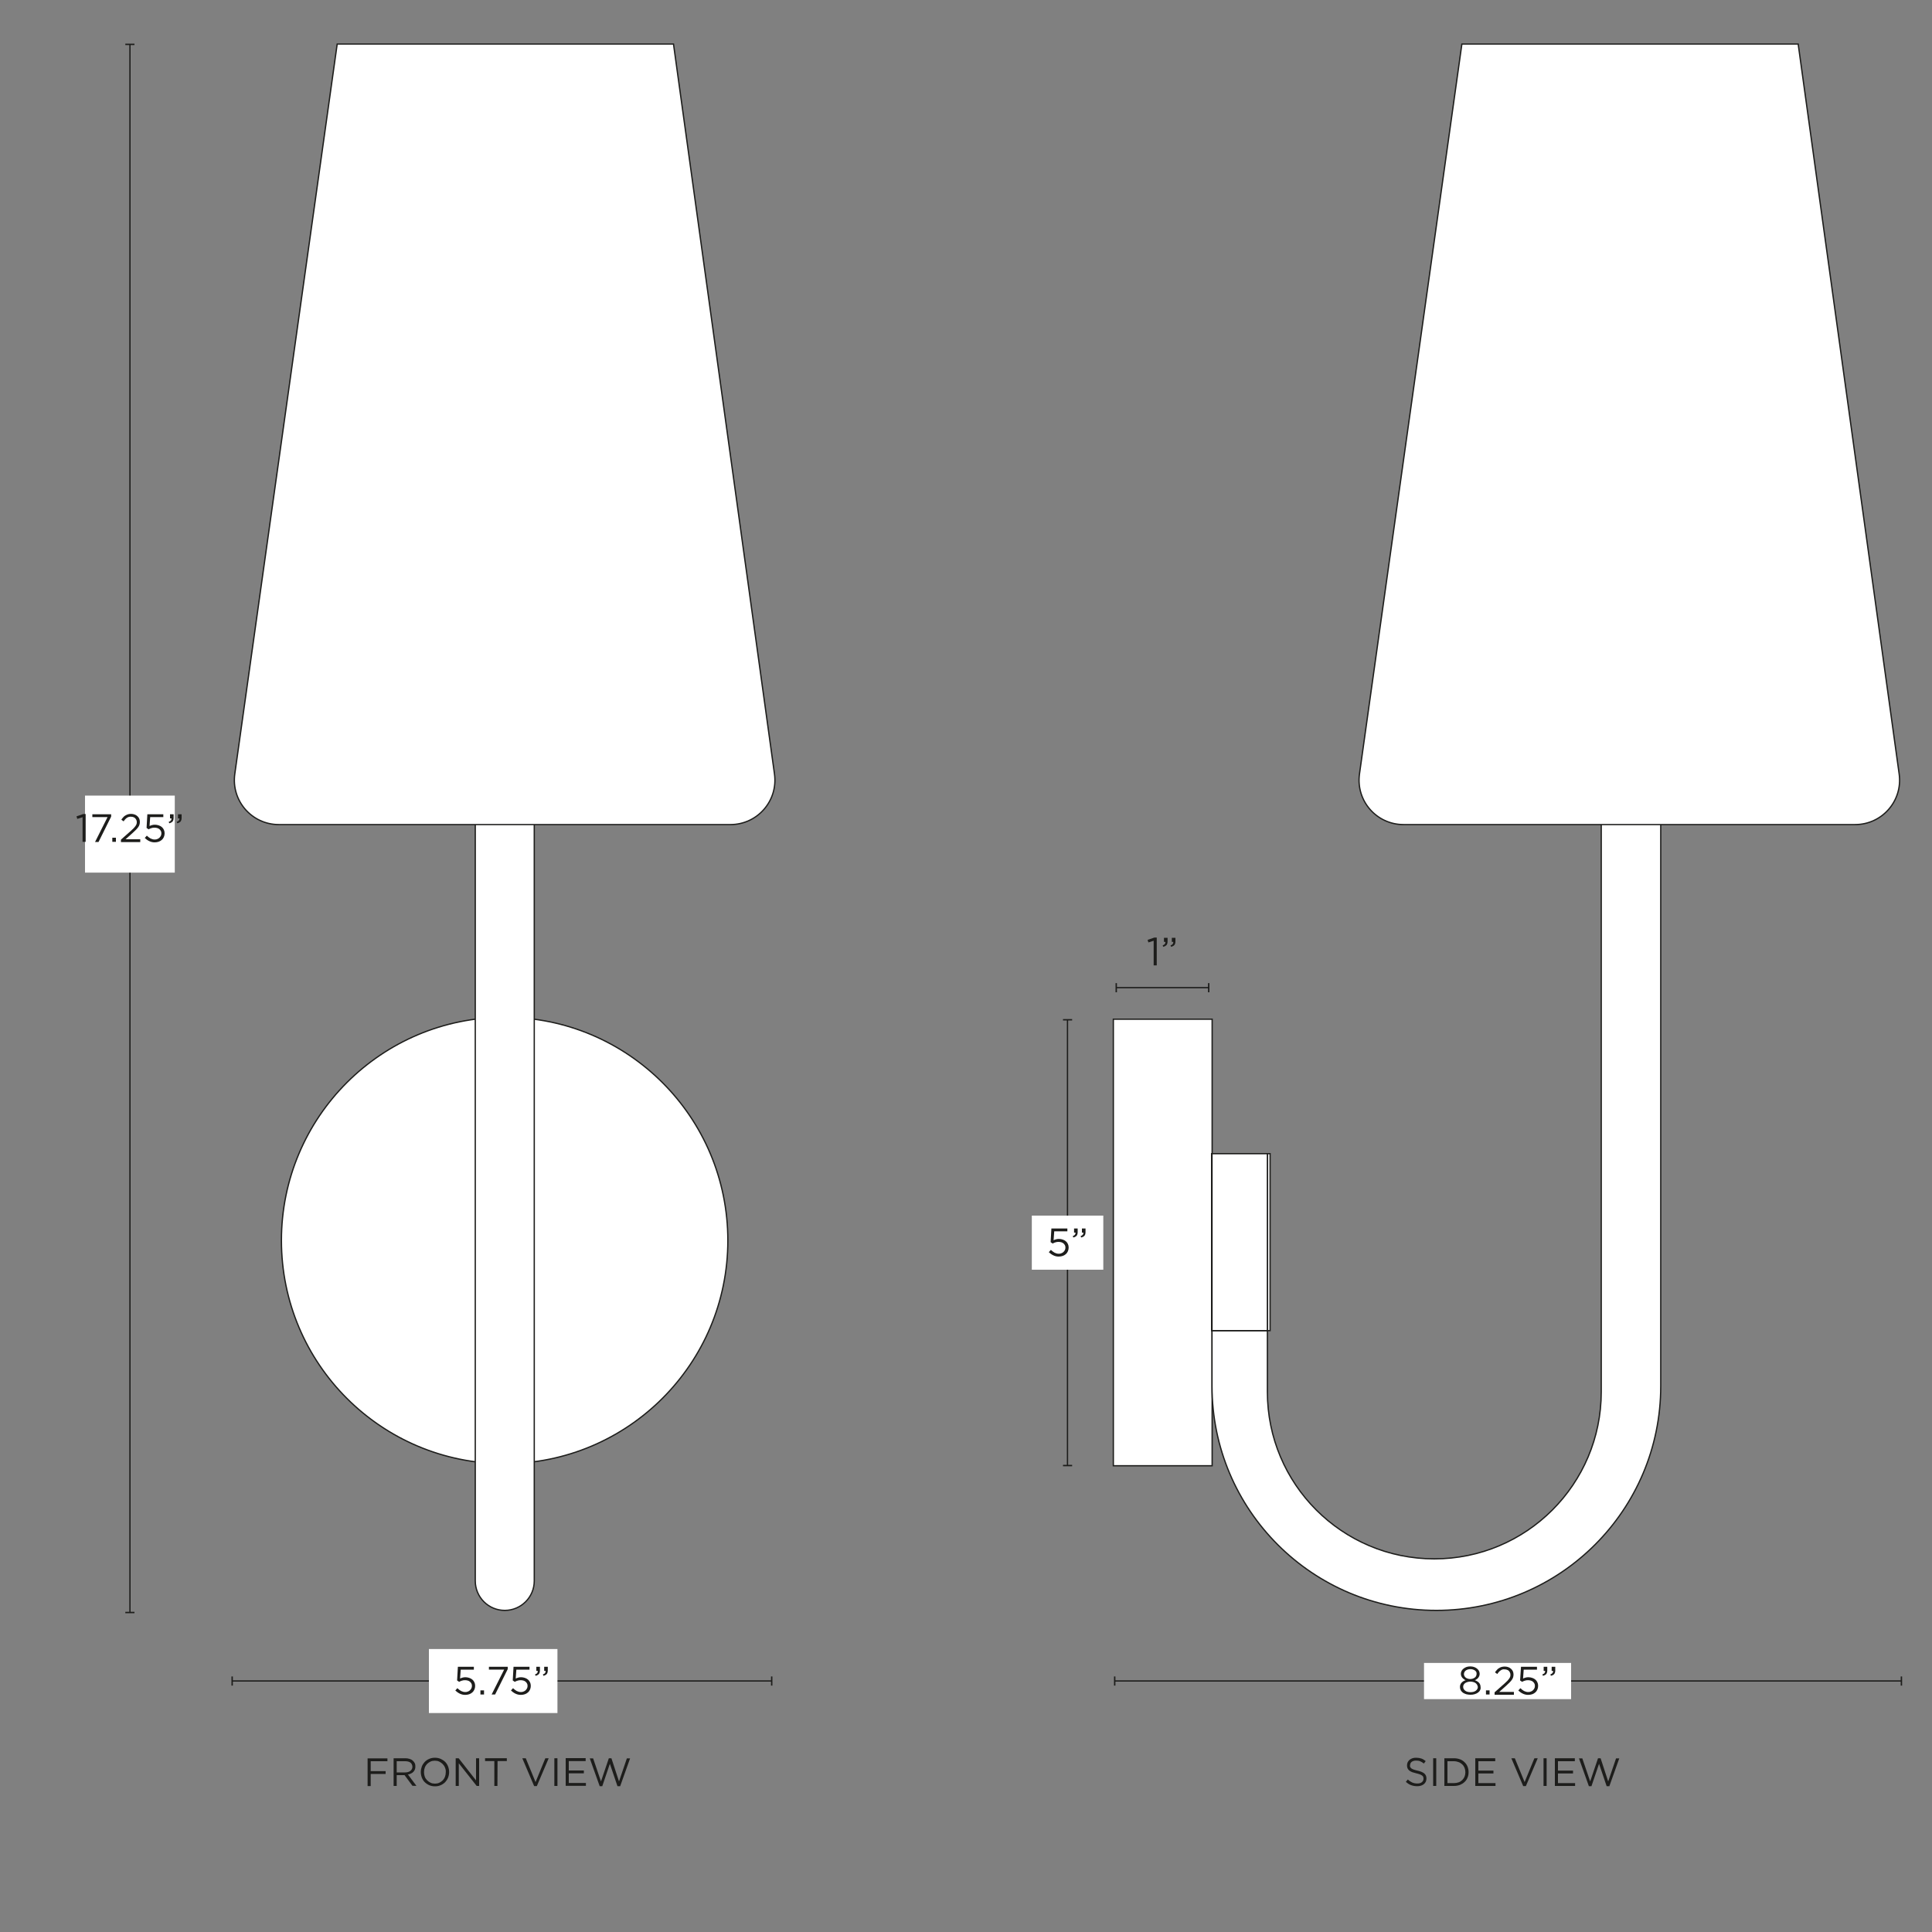 <svg xml:space="preserve" style="enable-background:new 0 0 1500 1500;" viewBox="0 0 1500 1500" height="1500px" width="1500px" y="0px" x="0px" xmlns:xlink="http://www.w3.org/1999/xlink" xmlns="http://www.w3.org/2000/svg" id="Capa_1" version="1.1">
<rect x="0" y="0" width="1500" height="1500" fill="#808080" stroke="none"/>
<style type="text/css">
	.st0{fill:#FFFFFF;stroke:#1D1D1B;stroke-miterlimit:10;}
	.st1{fill:none;}
	.st2{fill:none;stroke:#1D1D1B;stroke-miterlimit:10;}
	.st3{fill:#1D1D1B;}
	.st4{fill:#FFFFFF;}
</style>
<g>
	<rect height="346.7" width="76.7" class="st0" y="791.3" x="864.4"></rect>
	<g>
		<rect height="137.4" width="2.1" class="st0" y="895.7" x="984"></rect>
		<rect height="137.4" width="0.2" class="st0" y="895.7" x="940.7"></rect>
		<path d="M1243.2,624.9v455.8c0,71.6-58,129.6-129.6,129.6l0,0c-71.6,0-129.6-58-129.6-129.6v-47.6h-43v43
			c0,96.2,78,174.2,174.2,174.2l0,0c96.2,0,174.2-78,174.2-174.2V624.9L1243.2,624.9L1243.2,624.9z" class="st0"></path>
		<rect height="137.4" width="43" class="st0" y="895.7" x="941"></rect>
	</g>
	<path d="M1396.1,34.2H1135l-79.5,566.7c-2.9,20.8,13.2,39.3,34.2,39.3h350.6c21,0,37.1-18.5,34.2-39.3L1396.1,34.2
		L1396.1,34.2z" class="st0"></path>
</g>
<circle r="173.3" cy="963.1" cx="391.8" class="st0"></circle>
<path d="M368.9,620.1h45.9v607.3c0,12.7-10.3,22.9-22.9,22.9l0,0c-12.7,0-22.9-10.3-22.9-22.9V620.1L368.9,620.1z" class="st0"></path>
<path d="M522.9,34.2H261.8l-79.5,566.7c-2.9,20.8,13.2,39.3,34.2,39.3h350.6c21,0,37.1-18.5,34.2-39.3L522.9,34.2
	L522.9,34.2z" class="st0"></path>
<g>
	<g>
		<line y2="1305.1" x2="599.2" y1="1305.1" x1="180.2" class="st2"></line>
		<rect height="7.1" width="1.1" class="st3" y="1301.6" x="179.7"></rect>
		<rect height="7.1" width="1.1" class="st3" y="1301.6" x="598.6"></rect>
	</g>
</g>
<g>
	<g>
		<line y2="1305.1" x2="1476.2" y1="1305.1" x1="865.4" class="st2"></line>
		<rect height="7.1" width="1.1" class="st3" y="1301.6" x="864.9"></rect>
		<rect height="7.1" width="1.1" class="st3" y="1301.6" x="1475.7"></rect>
	</g>
</g>
<g>
	<g>
		<line y2="1251.9" x2="100.9" y1="34.5" x1="100.9" class="st2"></line>
		<rect height="1.1" width="7.1" class="st3" y="33.9" x="97.3"></rect>
		<rect height="1.1" width="7.1" class="st3" y="1251.4" x="97.3"></rect>
	</g>
</g>
<rect height="59.8" width="69.7" class="st4" y="617.7" x="66"></rect>
<g>
	<path d="M64.7,632h1.8v21.6h-2.4v-19.1l-4.1,1.3l-0.6-2L64.7,632L64.7,632z" class="st3"></path>
	<path d="M71.7,632.2h14.6v1.8l-9.8,19.7h-2.7l9.7-19.3H71.7L71.7,632.2L71.7,632.2z" class="st3"></path>
	<path d="M87.2,653.6v-3.2H90v3.2H87.2z" class="st3"></path>
	<path d="M98.6,634.9c-0.9,0.6-1.8,1.5-2.6,2.8l-1.8-1.3c0.5-0.7,1-1.4,1.5-1.9c0.5-0.6,1.1-1.1,1.7-1.4s1.3-0.7,2-0.9
		c0.7-0.2,1.6-0.3,2.5-0.3c0.9,0,1.9,0.2,2.7,0.5c0.8,0.3,1.5,0.7,2.1,1.3c0.6,0.5,1.1,1.2,1.4,1.9c0.3,0.7,0.5,1.6,0.5,2.4
		c0,0.8-0.1,1.5-0.3,2.2c-0.2,0.7-0.5,1.3-1,2s-1,1.3-1.7,2c-0.7,0.7-1.5,1.4-2.4,2.3l-5.7,5.1h11.4v2.2h-15v-1.9l7.8-6.9
		c0.8-0.7,1.5-1.4,2.1-2c0.6-0.6,1-1.2,1.4-1.7c0.4-0.5,0.6-1,0.8-1.5c0.2-0.5,0.2-1,0.2-1.6c0-0.6-0.1-1.2-0.4-1.7
		s-0.5-0.9-0.9-1.3c-0.4-0.4-0.9-0.6-1.4-0.8c-0.5-0.2-1.1-0.3-1.7-0.3C100.6,634,99.5,634.3,98.6,634.9L98.6,634.9z" class="st3"></path>
	<path d="M114.4,632.2h12.4v2.2h-10.2l-0.5,6.9c0.6-0.3,1.3-0.5,1.9-0.7s1.4-0.3,2.3-0.3c1,0,2,0.2,2.9,0.5
		c0.9,0.3,1.7,0.7,2.4,1.3s1.2,1.2,1.6,2.1c0.4,0.8,0.6,1.7,0.6,2.8c0,1-0.2,2-0.6,2.9c-0.4,0.9-0.9,1.6-1.6,2.2
		c-0.7,0.6-1.5,1.1-2.4,1.4c-0.9,0.3-2,0.5-3.1,0.5c-1.5,0-2.9-0.3-4.3-1c-1.3-0.6-2.4-1.5-3.4-2.4l1.6-1.8c0.9,0.9,1.9,1.6,2.9,2.2
		c1,0.5,2.1,0.8,3.2,0.8c0.8,0,1.5-0.1,2.1-0.4c0.6-0.2,1.2-0.6,1.6-1c0.4-0.4,0.8-0.9,1.1-1.5c0.3-0.6,0.4-1.2,0.4-1.9
		s-0.1-1.3-0.4-1.8c-0.3-0.5-0.6-1-1.1-1.4s-1-0.7-1.7-0.9c-0.7-0.2-1.4-0.3-2.2-0.3c-0.9,0-1.7,0.1-2.5,0.4s-1.4,0.5-2,0.9
		l-1.6-1.1L114.4,632.2L114.4,632.2z" class="st3"></path>
	<path d="M132.7,637c0.3-0.4,0.5-1,0.4-1.6H132v-3.2h2.8v2.8c0,1.2-0.3,2.2-0.8,2.8c-0.6,0.6-1.4,1.1-2.6,1.4l-0.4-1.1
		C131.9,637.8,132.4,637.4,132.7,637L132.7,637z M138.9,637c0.3-0.4,0.5-1,0.4-1.6h-1.1v-3.2h2.8v2.8c0,1.2-0.3,2.2-0.8,2.8
		c-0.5,0.6-1.4,1.1-2.6,1.4l-0.4-1.1C138,637.8,138.5,637.4,138.9,637L138.9,637z" class="st3"></path>
</g>
<g>
	<path d="M300.8,1367.4h-13v7.7h11.6v2.2h-11.6v9.4h-2.4v-21.5h15.4V1367.4L300.8,1367.4z" class="st3"></path>
	<path d="M320.3,1386.6l-6.2-8.4H308v8.4h-2.4v-21.5h9.2c1.2,0,2.3,0.2,3.2,0.5c1,0.3,1.8,0.7,2.4,1.3
		c0.7,0.6,1.2,1.2,1.6,2c0.4,0.8,0.5,1.7,0.5,2.6c0,0.9-0.1,1.7-0.4,2.4c-0.3,0.7-0.7,1.3-1.2,1.8c-0.5,0.5-1.1,1-1.9,1.3
		c-0.7,0.4-1.5,0.6-2.3,0.7l6.6,8.8H320.3L320.3,1386.6z M318.7,1368.5c-1-0.7-2.3-1.1-4.1-1.1H308v8.7h6.6c0.8,0,1.5-0.1,2.2-0.3
		c0.7-0.2,1.3-0.5,1.8-0.9c0.5-0.4,0.9-0.8,1.2-1.4s0.4-1.2,0.4-1.9C320.1,1370.3,319.6,1369.2,318.7,1368.5L318.7,1368.5z" class="st3"></path>
	<path d="M347.9,1380.1c-0.5,1.3-1.3,2.5-2.2,3.5c-1,1-2.1,1.8-3.5,2.4c-1.3,0.6-2.8,0.9-4.5,0.9
		c-1.6,0-3.1-0.3-4.5-0.9c-1.3-0.6-2.5-1.4-3.5-2.4c-1-1-1.7-2.2-2.2-3.5c-0.5-1.3-0.8-2.8-0.8-4.3c0-1.5,0.3-2.9,0.8-4.3
		c0.5-1.3,1.3-2.5,2.2-3.5c1-1,2.1-1.8,3.5-2.4c1.3-0.6,2.8-0.9,4.5-0.9c1.6,0,3.1,0.3,4.5,0.9c1.3,0.6,2.5,1.4,3.5,2.4
		c1,1,1.7,2.2,2.2,3.5s0.8,2.8,0.8,4.3S348.4,1378.8,347.9,1380.1z M345.5,1372.4c-0.4-1.1-1-2-1.8-2.8c-0.8-0.8-1.7-1.4-2.7-1.9
		c-1-0.5-2.2-0.7-3.4-0.7s-2.4,0.2-3.4,0.7s-1.9,1.1-2.7,1.9c-0.7,0.8-1.3,1.7-1.7,2.8c-0.4,1.1-0.6,2.2-0.6,3.5
		c0,1.2,0.2,2.4,0.6,3.5c0.4,1.1,1,2,1.8,2.8c0.8,0.8,1.7,1.4,2.7,1.9c1,0.5,2.2,0.7,3.4,0.7s2.4-0.2,3.4-0.7s1.9-1.1,2.7-1.9
		c0.7-0.8,1.3-1.7,1.7-2.8c0.4-1.1,0.6-2.2,0.6-3.5C346.2,1374.7,346,1373.5,345.5,1372.4z" class="st3"></path>
	<path d="M369.6,1365.1h2.4v21.5h-1.9l-13.9-17.6v17.6h-2.4v-21.5h2.3l13.5,17.2V1365.1z" class="st3"></path>
	<path d="M386.2,1386.6h-2.4v-19.3h-7.2v-2.2h16.9v2.2h-7.2L386.2,1386.6L386.2,1386.6z" class="st3"></path>
	<path d="M423.4,1365.1h2.6l-9.2,21.6h-2.1l-9.2-21.6h2.7l7.6,18.5L423.4,1365.1L423.4,1365.1z" class="st3"></path>
	<path d="M432.8,1365.1v21.5h-2.4v-21.5H432.8z" class="st3"></path>
	<path d="M454.7,1367.3h-13.1v7.3h11.7v2.2h-11.7v7.5h13.3v2.2h-15.7v-21.5h15.5L454.7,1367.3L454.7,1367.3z" class="st3"></path>
	<path d="M472.7,1365.1h2l5.9,18l6.1-17.9h2.5l-7.7,21.6h-2.1l-5.9-17.4l-5.9,17.4h-2l-7.7-21.6h2.6l6.1,17.9
		L472.7,1365.1L472.7,1365.1z" class="st3"></path>
</g>
<g>
	<path d="M1094.9,1371.9c0.2,0.4,0.5,0.8,0.9,1.1s1,0.6,1.8,0.9c0.8,0.3,1.7,0.5,2.9,0.8c2.4,0.5,4.2,1.3,5.3,2.2
		c1.1,0.9,1.7,2.2,1.7,3.9c0,0.9-0.2,1.8-0.5,2.5c-0.4,0.8-0.9,1.4-1.5,1.9c-0.6,0.5-1.4,0.9-2.3,1.2c-0.9,0.3-1.9,0.4-2.9,0.4
		c-1.7,0-3.3-0.3-4.7-0.8c-1.4-0.5-2.8-1.4-4.1-2.6l1.5-1.8c1.1,1,2.3,1.8,3.4,2.3c1.1,0.5,2.5,0.8,4,0.8s2.6-0.3,3.5-1
		c0.9-0.7,1.3-1.6,1.3-2.7c0-0.5-0.1-1-0.2-1.4c-0.2-0.4-0.4-0.8-0.9-1.1c-0.4-0.3-1-0.6-1.7-0.9c-0.7-0.3-1.7-0.5-2.8-0.8
		c-1.2-0.3-2.3-0.6-3.2-0.9c-0.9-0.4-1.7-0.8-2.3-1.3s-1-1.1-1.3-1.7c-0.3-0.7-0.4-1.4-0.4-2.3s0.2-1.6,0.5-2.4
		c0.4-0.7,0.8-1.3,1.5-1.9c0.6-0.5,1.4-0.9,2.2-1.2s1.8-0.4,2.8-0.4c1.6,0,2.9,0.2,4.1,0.6s2.3,1.1,3.4,2l-1.4,1.9
		c-1-0.8-2-1.4-3-1.8c-1-0.4-2.1-0.5-3.2-0.5c-0.7,0-1.3,0.1-1.9,0.3s-1,0.4-1.4,0.7c-0.4,0.3-0.7,0.7-0.9,1.1
		c-0.2,0.4-0.3,0.9-0.3,1.4C1094.6,1371,1094.7,1371.5,1094.9,1371.9L1094.9,1371.9z" class="st3"></path>
	<path d="M1115.1,1365.1v21.5h-2.4v-21.5H1115.1z" class="st3"></path>
	<path d="M1139.4,1380.1c-0.5,1.3-1.3,2.5-2.3,3.4c-1,1-2.2,1.7-3.6,2.3c-1.4,0.5-2.9,0.8-4.6,0.8h-7.5v-21.5h7.5
		c1.7,0,3.2,0.3,4.6,0.8c1.4,0.5,2.6,1.3,3.6,2.3s1.8,2.1,2.3,3.4s0.8,2.7,0.8,4.2S1140,1378.8,1139.4,1380.1z M1137.1,1372.6
		c-0.4-1-1-2-1.8-2.7s-1.7-1.4-2.8-1.8s-2.3-0.7-3.7-0.7h-5v17h5c1.3,0,2.6-0.2,3.7-0.6c1.1-0.4,2-1,2.8-1.8
		c0.8-0.8,1.4-1.7,1.8-2.7c0.4-1,0.6-2.1,0.6-3.3S1137.5,1373.6,1137.1,1372.6z" class="st3"></path>
	<path d="M1160.9,1367.4h-13.1v7.3h11.7v2.2h-11.7v7.5h13.3v2.2h-15.7v-21.5h15.5V1367.4L1160.9,1367.4z" class="st3"></path>
	<path d="M1191.3,1365.1h2.6l-9.2,21.6h-2.1l-9.2-21.6h2.7l7.6,18.5L1191.3,1365.1L1191.3,1365.1z" class="st3"></path>
	<path d="M1200.8,1365.1v21.5h-2.4v-21.5H1200.8z" class="st3"></path>
	<path d="M1222.7,1367.4h-13.1v7.3h11.7v2.2h-11.7v7.5h13.3v2.2h-15.7v-21.5h15.5V1367.4L1222.7,1367.4z" class="st3"></path>
	<path d="M1240.7,1365.1h2l5.9,18l6.1-17.9h2.5l-7.7,21.6h-2.1l-5.9-17.4l-5.9,17.4h-2l-7.7-21.6h2.6l6.1,17.9
		L1240.7,1365.1L1240.7,1365.1z" class="st3"></path>
</g>
<rect height="49.7" width="99.8" class="st4" y="1280.3" x="333"></rect>
<g>
	<path d="M355.5,1294.1h12.4v2.2h-10.2l-0.5,6.9c0.6-0.3,1.3-0.5,1.9-0.7s1.4-0.3,2.3-0.3c1,0,2,0.2,2.9,0.5
		s1.7,0.7,2.4,1.3c0.7,0.6,1.2,1.2,1.6,2.1c0.4,0.8,0.6,1.7,0.6,2.8s-0.2,2-0.6,2.9c-0.4,0.9-0.9,1.6-1.6,2.2
		c-0.7,0.6-1.5,1.1-2.4,1.4c-0.9,0.3-2,0.5-3.1,0.5c-1.5,0-2.9-0.3-4.3-1s-2.4-1.5-3.4-2.4l1.6-1.8c0.9,0.9,1.9,1.6,2.9,2.2
		c1,0.5,2.1,0.8,3.2,0.8c0.8,0,1.5-0.1,2.1-0.4c0.6-0.2,1.2-0.6,1.6-1c0.4-0.4,0.8-0.9,1.1-1.5c0.3-0.6,0.4-1.2,0.4-1.9
		s-0.1-1.3-0.4-1.8c-0.3-0.5-0.6-1-1.1-1.4c-0.5-0.4-1-0.7-1.7-0.9c-0.7-0.2-1.4-0.3-2.2-0.3c-0.9,0-1.7,0.1-2.5,0.4
		c-0.7,0.2-1.4,0.5-2,0.9l-1.6-1.1L355.5,1294.1L355.5,1294.1z" class="st3"></path>
	<path d="M373,1315.6v-3.2h2.8v3.2H373z" class="st3"></path>
	<path d="M379.6,1294.1h14.6v1.8l-9.8,19.7h-2.7l9.7-19.3h-11.8L379.6,1294.1L379.6,1294.1z" class="st3"></path>
	<path d="M398.7,1294.1h12.4v2.2h-10.2l-0.5,6.9c0.6-0.3,1.3-0.5,1.9-0.7s1.4-0.3,2.3-0.3c1,0,2,0.2,2.9,0.5
		s1.7,0.7,2.4,1.3c0.7,0.6,1.2,1.2,1.6,2.1c0.4,0.8,0.6,1.7,0.6,2.8s-0.2,2-0.6,2.9c-0.4,0.9-0.9,1.6-1.6,2.2
		c-0.7,0.6-1.5,1.1-2.4,1.4c-0.9,0.3-2,0.5-3.1,0.5c-1.5,0-2.9-0.3-4.3-1s-2.4-1.5-3.4-2.4l1.6-1.8c0.9,0.9,1.9,1.6,2.9,2.2
		c1,0.5,2.1,0.8,3.2,0.8c0.8,0,1.5-0.1,2.1-0.4c0.6-0.2,1.2-0.6,1.6-1c0.4-0.4,0.8-0.9,1.1-1.5c0.3-0.6,0.4-1.2,0.4-1.9
		s-0.1-1.3-0.4-1.8s-0.6-1-1.1-1.4c-0.5-0.4-1-0.7-1.7-0.9c-0.7-0.2-1.4-0.3-2.2-0.3c-0.9,0-1.7,0.1-2.5,0.4c-0.7,0.2-1.4,0.5-2,0.9
		l-1.6-1.1L398.7,1294.1L398.7,1294.1z" class="st3"></path>
	<path d="M417.1,1298.9c0.3-0.4,0.5-1,0.4-1.6h-1.1v-3.2h2.8v2.8c0,1.2-0.3,2.2-0.8,2.8c-0.6,0.6-1.4,1.1-2.6,1.4
		l-0.4-1.1C416.2,1299.7,416.8,1299.4,417.1,1298.9L417.1,1298.9z M423.2,1298.9c0.3-0.4,0.5-1,0.4-1.6h-1.1v-3.2h2.8v2.8
		c0,1.2-0.3,2.2-0.8,2.8c-0.5,0.6-1.4,1.1-2.6,1.4l-0.4-1.1C422.3,1299.7,422.9,1299.4,423.2,1298.9L423.2,1298.9z" class="st3"></path>
</g>
<rect height="28.1" width="114.2" class="st4" y="1291.1" x="1105.6"></rect>
<g>
	<path d="M1149.1,1312.3c-0.4,0.8-1,1.4-1.7,1.9c-0.7,0.5-1.6,0.9-2.6,1.2c-1,0.3-2,0.4-3.2,0.4c-1.2,0-2.2-0.2-3.2-0.4
		c-1-0.3-1.8-0.7-2.6-1.2c-0.7-0.5-1.3-1.2-1.7-1.9c-0.4-0.8-0.6-1.6-0.6-2.5c0-1.3,0.4-2.4,1.2-3.3c0.8-0.9,1.9-1.6,3.2-2
		c-0.5-0.2-1-0.5-1.4-0.8c-0.4-0.3-0.8-0.7-1.2-1.1c-0.3-0.4-0.6-0.9-0.8-1.4s-0.3-1.1-0.3-1.7c0-0.8,0.2-1.6,0.6-2.3
		c0.4-0.7,0.9-1.3,1.6-1.8c0.7-0.5,1.4-0.9,2.3-1.2c0.9-0.3,1.8-0.4,2.8-0.4s1.9,0.1,2.8,0.4c0.9,0.3,1.7,0.7,2.3,1.2
		c0.7,0.5,1.2,1.1,1.6,1.8c0.4,0.7,0.6,1.5,0.6,2.3c0,0.6-0.1,1.2-0.3,1.7c-0.2,0.5-0.5,1-0.8,1.4c-0.3,0.4-0.7,0.8-1.2,1.1
		c-0.4,0.3-0.9,0.6-1.4,0.8c1.3,0.5,2.3,1.1,3.2,2c0.8,0.9,1.2,2,1.2,3.3C1149.7,1310.7,1149.5,1311.5,1149.1,1312.3L1149.1,1312.3z
		 M1146.8,1308c-0.3-0.5-0.7-0.9-1.2-1.3c-0.5-0.4-1.1-0.6-1.8-0.8c-0.7-0.2-1.4-0.3-2.2-0.3s-1.5,0.1-2.2,0.3
		c-0.7,0.2-1.3,0.5-1.8,0.8c-0.5,0.4-0.9,0.8-1.2,1.3c-0.3,0.5-0.4,1.1-0.4,1.7c0,0.5,0.1,1.1,0.4,1.6c0.3,0.5,0.6,0.9,1.1,1.3
		c0.5,0.4,1.1,0.7,1.8,0.9c0.7,0.2,1.5,0.3,2.4,0.3s1.7-0.1,2.4-0.3c0.7-0.2,1.3-0.5,1.8-0.9c0.5-0.4,0.9-0.8,1.1-1.3
		c0.3-0.5,0.4-1,0.4-1.6C1147.2,1309.1,1147.1,1308.6,1146.8,1308L1146.8,1308z M1146.2,1298.2c-0.2-0.5-0.6-0.9-1-1.2
		c-0.4-0.3-1-0.6-1.6-0.8c-0.6-0.2-1.2-0.3-2-0.3s-1.3,0.1-2,0.3c-0.6,0.2-1.1,0.4-1.6,0.8c-0.4,0.3-0.8,0.7-1,1.2
		c-0.2,0.4-0.4,0.9-0.4,1.5c0,0.6,0.1,1.1,0.4,1.6c0.3,0.5,0.6,0.9,1,1.2c0.4,0.4,1,0.6,1.6,0.8c0.6,0.2,1.2,0.3,1.9,0.3
		s1.3-0.1,1.9-0.3c0.6-0.2,1.1-0.5,1.6-0.8s0.8-0.8,1-1.2c0.3-0.5,0.4-1,0.4-1.6C1146.5,1299.1,1146.4,1298.6,1146.2,1298.2
		L1146.2,1298.2z" class="st3"></path>
	<path d="M1153.7,1315.6v-3.2h2.8v3.2H1153.7z" class="st3"></path>
	<path d="M1165.1,1296.9c-0.9,0.6-1.8,1.5-2.6,2.8l-1.8-1.3c0.5-0.7,1-1.4,1.5-1.9c0.5-0.6,1.1-1.1,1.7-1.4
		c0.6-0.4,1.3-0.7,2-0.9c0.7-0.2,1.6-0.3,2.5-0.3c0.9,0,1.9,0.2,2.7,0.5c0.8,0.3,1.5,0.7,2.1,1.3c0.6,0.5,1.1,1.2,1.4,1.9
		c0.3,0.7,0.5,1.6,0.5,2.4c0,0.8-0.1,1.5-0.3,2.2c-0.2,0.7-0.5,1.3-1,2c-0.4,0.6-1,1.3-1.7,2c-0.7,0.7-1.5,1.4-2.4,2.3l-5.7,5.1
		h11.4v2.2h-15v-1.9l7.8-6.9c0.8-0.7,1.5-1.4,2.1-2c0.6-0.6,1-1.2,1.4-1.7c0.4-0.5,0.6-1,0.8-1.5c0.2-0.5,0.2-1,0.2-1.6
		c0-0.6-0.1-1.2-0.4-1.7c-0.2-0.5-0.5-0.9-0.9-1.3c-0.4-0.4-0.8-0.6-1.4-0.8c-0.5-0.2-1.1-0.3-1.7-0.3
		C1167.1,1295.9,1166,1296.2,1165.1,1296.9L1165.1,1296.9z" class="st3"></path>
	<path d="M1180.9,1294.1h12.4v2.2H1183l-0.5,6.9c0.6-0.3,1.3-0.5,1.9-0.7s1.4-0.3,2.3-0.3c1,0,2,0.2,2.9,0.5
		c0.9,0.3,1.7,0.7,2.4,1.3c0.7,0.6,1.2,1.2,1.6,2.1c0.4,0.8,0.6,1.7,0.6,2.8s-0.2,2-0.6,2.9c-0.4,0.9-0.9,1.6-1.6,2.2
		c-0.7,0.6-1.5,1.1-2.4,1.4c-0.9,0.3-2,0.5-3.1,0.5c-1.5,0-2.9-0.3-4.3-1c-1.3-0.6-2.4-1.5-3.4-2.4l1.6-1.8c0.9,0.9,1.9,1.6,2.9,2.2
		c1,0.5,2.1,0.8,3.2,0.8c0.8,0,1.5-0.1,2.1-0.4c0.6-0.2,1.2-0.6,1.6-1c0.4-0.4,0.8-0.9,1.1-1.5c0.3-0.6,0.4-1.2,0.4-1.9
		s-0.1-1.3-0.4-1.8c-0.3-0.5-0.6-1-1.1-1.4c-0.5-0.4-1-0.7-1.7-0.9c-0.7-0.2-1.4-0.3-2.2-0.3c-0.9,0-1.7,0.1-2.5,0.4
		c-0.7,0.2-1.4,0.5-2,0.9l-1.6-1.1L1180.9,1294.1L1180.9,1294.1z" class="st3"></path>
	<path d="M1199.2,1298.9c0.3-0.4,0.5-1,0.4-1.6h-1.1v-3.2h2.8v2.8c0,1.2-0.3,2.2-0.8,2.8c-0.5,0.6-1.4,1.1-2.6,1.4
		l-0.4-1.1C1198.3,1299.7,1198.9,1299.4,1199.2,1298.9L1199.2,1298.9z M1205.4,1298.9c0.3-0.4,0.5-1,0.4-1.6h-1.1v-3.2h2.8v2.8
		c0,1.2-0.3,2.2-0.8,2.8s-1.4,1.1-2.6,1.4l-0.4-1.1C1204.5,1299.7,1205,1299.4,1205.4,1298.9L1205.4,1298.9z" class="st3"></path>
</g>
<g>
	<g>
		<line y2="1137.9" x2="828.8" y1="791.8" x1="828.8" class="st2"></line>
		<rect height="1.1" width="7.1" class="st3" y="791.2" x="825.3"></rect>
		<rect height="1.1" width="7.1" class="st3" y="1137.3" x="825.3"></rect>
	</g>
</g>
<rect height="42" width="55.5" class="st4" y="943.8" x="801.1"></rect>
<g>
	<path d="M816.3,953.8h12.4v2.2h-10.2l-0.5,6.9c0.6-0.3,1.3-0.5,1.9-0.7s1.4-0.3,2.3-0.3c1,0,2,0.2,2.9,0.5
		c0.9,0.3,1.7,0.7,2.4,1.3c0.7,0.6,1.2,1.2,1.6,2.1c0.4,0.8,0.6,1.7,0.6,2.8c0,1-0.2,2-0.6,2.9c-0.4,0.9-0.9,1.6-1.6,2.2
		c-0.7,0.6-1.5,1.1-2.4,1.4c-0.9,0.3-2,0.5-3.1,0.5c-1.5,0-2.9-0.3-4.3-1s-2.4-1.5-3.4-2.4l1.6-1.8c0.9,0.9,1.9,1.6,2.9,2.2
		c1,0.5,2.1,0.8,3.2,0.8c0.8,0,1.5-0.1,2.1-0.4c0.6-0.2,1.2-0.6,1.6-1c0.4-0.4,0.8-0.9,1.1-1.5c0.3-0.6,0.4-1.2,0.4-1.9
		c0-0.7-0.1-1.3-0.4-1.8s-0.6-1-1.1-1.4c-0.5-0.4-1-0.7-1.7-0.9c-0.7-0.2-1.4-0.3-2.2-0.3c-0.9,0-1.7,0.1-2.5,0.4
		c-0.7,0.2-1.4,0.5-2,0.9l-1.6-1.1L816.3,953.8L816.3,953.8z" class="st3"></path>
	<path d="M834.6,958.6c0.3-0.4,0.5-1,0.4-1.6h-1.1v-3.2h2.8v2.8c0,1.2-0.3,2.2-0.8,2.8c-0.5,0.6-1.4,1.1-2.6,1.4
		l-0.4-1.1C833.7,959.4,834.3,959,834.6,958.6L834.6,958.6z M840.7,958.6c0.3-0.4,0.5-1,0.4-1.6H840v-3.2h2.8v2.8
		c0,1.2-0.3,2.2-0.8,2.8c-0.5,0.6-1.4,1.1-2.6,1.4l-0.4-1.1C839.9,959.4,840.4,959,840.7,958.6L840.7,958.6z" class="st3"></path>
</g>
<g>
	<g>
		<line y2="766.8" x2="938.5" y1="766.8" x1="866.6" class="st2"></line>
		<rect height="7.1" width="1.1" class="st3" y="763.3" x="866.1"></rect>
		<rect height="7.1" width="1.1" class="st3" y="763.3" x="937.9"></rect>
	</g>
</g>
<g>
	<path d="M896.3,727.9h1.8v21.6h-2.4v-19.1l-4.1,1.3l-0.6-2L896.3,727.9L896.3,727.9z" class="st3"></path>
	<path d="M904.4,732.9c0.3-0.4,0.5-1,0.4-1.6h-1.1v-3.2h2.8v2.8c0,1.2-0.3,2.2-0.8,2.8c-0.6,0.6-1.4,1.1-2.6,1.4
		l-0.4-1.1C903.5,733.7,904,733.4,904.4,732.9L904.4,732.9z M910.5,732.9c0.3-0.4,0.5-1,0.4-1.6h-1.1v-3.2h2.8v2.8
		c0,1.2-0.3,2.2-0.8,2.8s-1.4,1.1-2.6,1.4l-0.4-1.1C909.6,733.7,910.2,733.4,910.5,732.9L910.5,732.9z" class="st3"></path>
</g>
</svg>
